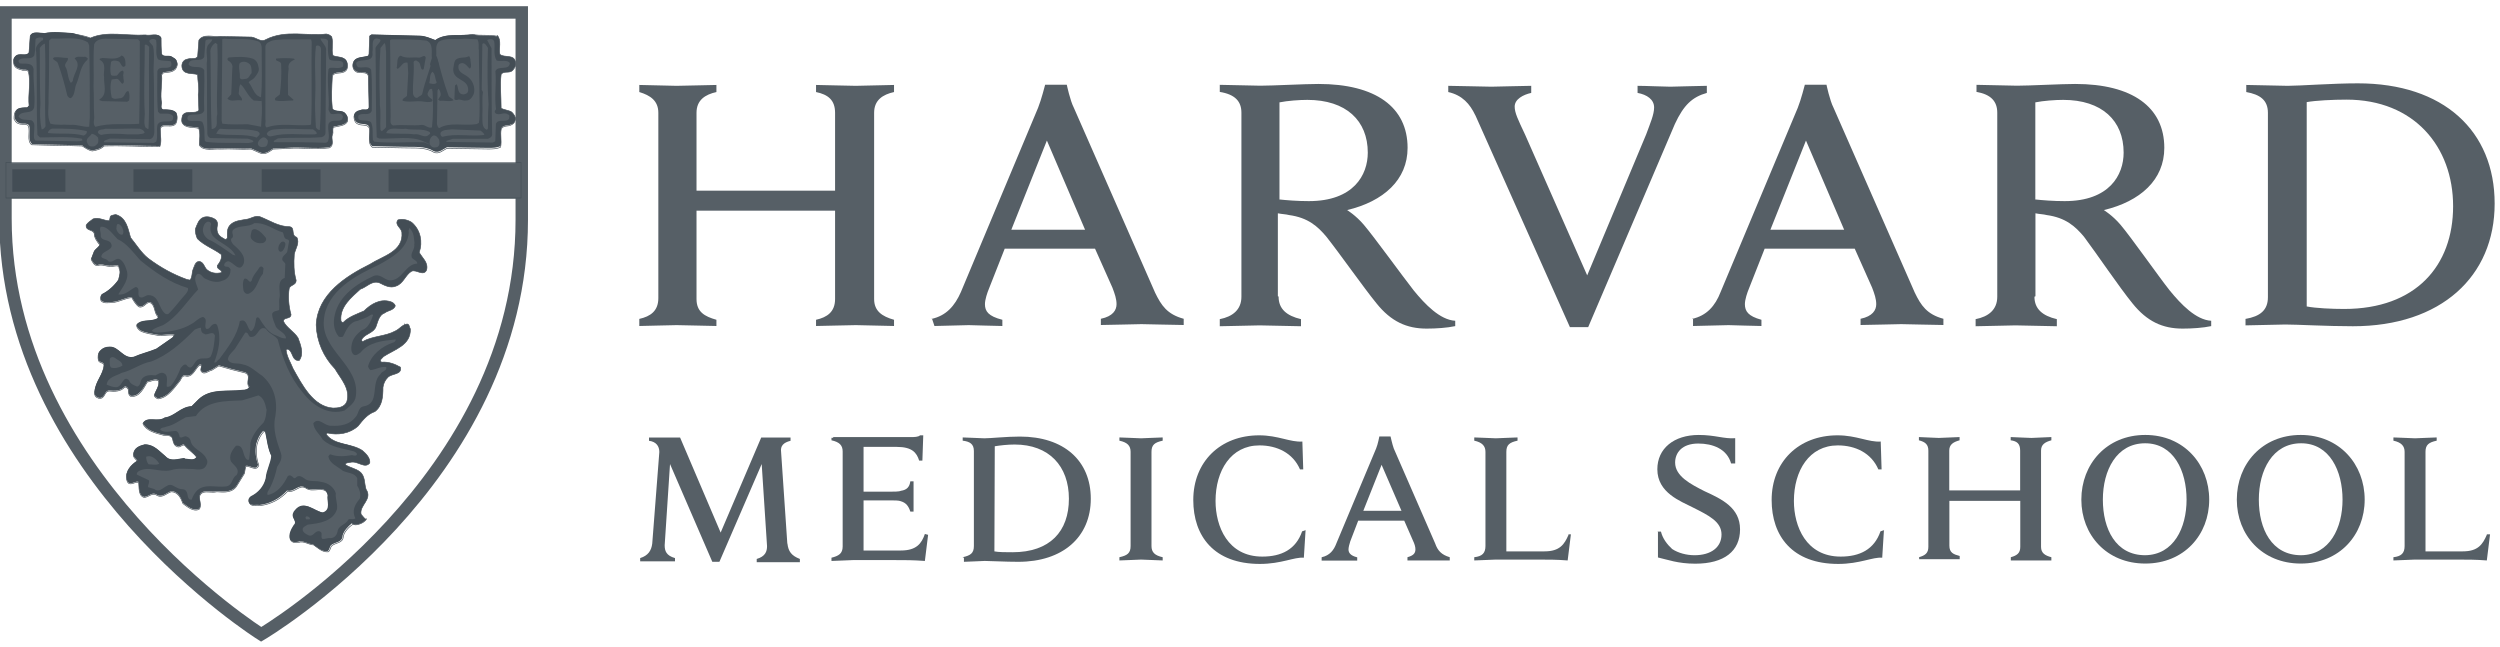 <?xml version="1.0" encoding="UTF-8"?>
<svg id="Layer_1" data-name="Layer 1" xmlns="http://www.w3.org/2000/svg" viewBox="0 0 201 52">
  <defs>
    <style>
      .cls-1 {
        stroke: #434d55;
        stroke-width: .05px;
      }

      .cls-1, .cls-2 {
        fill: none;
      }

      .cls-2 {
        stroke: #565f66;
      }

      .cls-3 {
        fill: #565f66;
      }

      .cls-3, .cls-4 {
        stroke-width: 0px;
      }

      .cls-4 {
        fill: #434d55;
      }
    </style>
  </defs>
  <path class="cls-3" d="M118.61,9.26c-.43-.9-1.03-1.6-2.17-1.86v-.5c.7,0,2.93.07,3.47.07.5,0,2.5-.07,3.2-.07v.57c-.64.14-1.33.5-1.33,1.1,0,.5.26,1.03.83,2.24l5,11.33,4.74-11.33c.33-.9.64-1.6.64-2.17,0-.64-.57-1.03-1.33-1.17v-.57c.64,0,2.17.07,2.64.07.43,0,2.24-.07,2.93-.07v.57c-1.17.33-1.86.97-2.57,2.5l-6.97,16.33h-1.47l-7.6-17.03h-.01Z"/>
  <path class="cls-3" d="M51.4,25.64c.9-.2,1.53-.64,1.53-1.67v-14.9c0-.97-.64-1.4-1.53-1.67v-.57c.5,0,2.5.07,3,.07.57,0,2.7-.07,3.2-.07v.57c-.9.2-1.6.64-1.6,1.67v6.26h11.14v-6.26c0-1.03-.57-1.47-1.53-1.67v-.57c.5,0,2.57.07,3.2.07.5,0,2.57-.07,3.07-.07v.57c-.9.2-1.6.64-1.6,1.67v14.97c0,.97.64,1.4,1.6,1.67v.5c-.5,0-2.57-.07-3.07-.07-.57,0-2.7.07-3.2.07v-.5c.9-.2,1.53-.64,1.53-1.67v-7.1h-11.14v7.1c0,1.03.64,1.4,1.6,1.67v.5c-.5,0-2.64-.07-3.2-.07-.5,0-2.57.07-3,.07v-.57ZM74.9,25.64c1.17-.26,1.86-1.03,2.36-2.17l6.2-14.8c.26-.64.57-1.86.57-1.86h1.74s.26,1.26.57,1.86l6.53,14.86c.5,1.03.97,1.74,2.3,2.1v.5c-.7,0-2.93-.07-3.4-.07s-2.57.07-3.26.07v-.5c.97-.2,1.26-.7,1.26-1.17,0-.43-.14-.83-.33-1.33l-1.4-3.14h-7.26l-1.26,3.2c-.14.33-.33.9-.33,1.26,0,.57.26.97,1.4,1.26v.5c-.64,0-2.3-.07-2.7-.07l-2.76.07-.2-.6h-.02ZM87.24,18.47l-3.07-7.17-2.86,7.17s5.93,0,5.93,0ZM74.9,25.64c1.17-.26,1.86-1.03,2.36-2.17l6.2-14.8c.26-.64.57-1.86.57-1.86h1.74s.26,1.26.57,1.86l6.53,14.86c.5,1.03.97,1.74,2.3,2.1v.5c-.7,0-2.93-.07-3.4-.07s-2.57.07-3.26.07v-.5c.97-.2,1.26-.7,1.26-1.17,0-.43-.14-.83-.33-1.33l-1.4-3.14h-7.26l-1.26,3.2c-.14.33-.33.9-.33,1.26,0,.57.26.97,1.4,1.26v.5c-.64,0-2.3-.07-2.7-.07l-2.76.07-.2-.6h-.02ZM87.24,18.47l-3.07-7.17-2.86,7.17s5.93,0,5.93,0ZM136.04,25.64c1.17-.26,1.86-1.03,2.3-2.17l6.2-14.8c.26-.64.57-1.86.57-1.86h1.74s.26,1.26.57,1.86l6.53,14.86c.5,1.03.97,1.74,2.3,2.1v.5c-.7,0-2.93-.07-3.4-.07s-2.57.07-3.26.07v-.5c.97-.2,1.26-.7,1.26-1.17,0-.43-.14-.83-.33-1.33l-1.4-3.14h-7.24l-1.26,3.2c-.14.33-.33.9-.33,1.26,0,.57.26.97,1.33,1.26v.5c-.64,0-2.3-.07-2.64-.07l-2.86.07v-.6h-.08ZM148.27,18.47l-3.07-7.17-2.86,7.17h5.93ZM180.54,25.64c1.17-.2,1.8-.7,1.8-1.74v-14.83c0-1.03-.64-1.47-1.74-1.67v-.57c.64,0,2.76.07,3.33.07.97,0,3.6-.2,5.64-.2,6.9,0,11,3.83,11,9.67s-4.3,9.86-11.4,9.86c-2.03,0-4.53-.14-5.43-.14-.57,0-2.57.07-3.2.07v-.53h.01ZM185.47,24.64c.7.14,2.03.2,3,.2,5.76,0,8.76-3.47,8.76-8.26s-3.14-8.57-8.57-8.57c-1.1,0-2.5.07-3.2.2v16.43h.01Z"/>
  <path class="cls-3" d="M102.8,23.86c0,.97.64,1.53,1.8,1.8v.57c-.64,0-2.7-.07-3.33-.07-.5,0-2.57.07-3.2.07v-.57c1.03-.2,1.74-.76,1.74-1.8v-14.8c0-.9-.5-1.47-1.74-1.67v-.57c.64,0,2.64.07,3.26.07.97,0,3.6-.14,4.67-.14,4.6,0,7.17,1.86,7.17,5.14,0,2.57-1.93,4.3-4.86,5,0,0,.7.43,1.33,1.17.83.97,3.14,4.17,4.03,5.3.9,1.1,2.1,2.36,3.33,2.43v.43c-.64.14-1.53.2-2.3.2-1.6,0-2.86-.57-4.03-2.03-1.03-1.26-2.93-3.97-4.03-5.36-.7-.83-1.47-1.53-3-1.74-.26-.07-.57-.07-.9-.14v6.67l.07.03ZM102.8,16.03c.64.07,1.53.14,2.43.14,3.6,0,4.74-2.1,4.74-3.9,0-2.57-1.74-4.24-4.86-4.24-.64,0-1.6.07-2.24.2v7.8h-.07Z"/>
  <path class="cls-3" d="M163.57,23.86c0,.97.64,1.53,1.8,1.8v.57c-.64,0-2.7-.07-3.33-.07-.5,0-2.57.07-3.2.07v-.57c1.03-.2,1.74-.76,1.74-1.8v-14.8c0-.9-.5-1.47-1.67-1.67v-.57c.64,0,2.64.07,3.26.07.97,0,3.6-.14,4.67-.14,4.6,0,7.17,1.86,7.17,5.14,0,2.57-1.93,4.3-4.86,5,0,0,.7.43,1.33,1.17.83.97,3.07,4.17,3.97,5.3.9,1.1,2.1,2.36,3.33,2.43v.43c-.64.14-1.53.2-2.3.2-1.6,0-2.86-.57-4.03-2.03-1.03-1.26-2.86-3.97-3.9-5.36-.7-.83-1.47-1.53-3-1.74-.26-.07-.57-.07-.9-.14v6.67l-.07.03ZM163.57,16.03c.64.07,1.53.14,2.43.14,3.6,0,4.74-2.1,4.74-3.9,0-2.57-1.74-4.24-4.86-4.24-.64,0-1.6.07-2.24.2v7.8h-.07Z"/>
  <path class="cls-3" d="M133.28,42.74h.26c.14.57.5,1.03.9,1.4.5.33,1.17.5,1.8.5,1.33,0,2.17-.64,2.17-1.67s-1.03-1.53-2.3-2.17c-.97-.5-2.86-1.17-2.86-3.07,0-1.67,1.33-2.76,3.33-2.76,1.33,0,2.03.33,2.93.26v2.03h-.33c-.33-1.17-1.47-1.6-2.64-1.6-1.33,0-1.86.76-1.86,1.53,0,1.1,1.26,1.74,2.36,2.3,1.4.64,2.86,1.33,2.86,3.07s-1.26,2.76-3.6,2.76c-1.4,0-2.24-.33-3-.5v-2.1h-.03v.02Z"/>
  <path class="cls-3" d="M154.28,44.8c.5-.14.76-.33.76-.83v-7.74c0-.5-.26-.7-.76-.83v-.26c.2,0,1.33.07,1.6.07s1.4-.07,1.67-.07v.26c-.5.14-.83.33-.83.83v3.2h5.7v-3.2c0-.57-.26-.76-.76-.83v-.26c.26,0,1.33.07,1.67.07.26,0,1.33-.07,1.6-.07v.26c-.5.14-.83.33-.83.83v7.74c0,.5.33.7.83.83v.26h-3.26v-.26c.5-.14.76-.33.76-.83v-3.7h-5.7v3.6c0,.57.33.7.83.83v.26h-3.26v-.17h-.02Z"/>
  <path class="cls-3" d="M151.47,42.6l-.14,2.24c-.76-.07-1.8.5-3.53.5-3.7,0-5.36-2.24-5.36-5.14,0-3.07,2.17-5.2,5.3-5.2,1.53,0,2.5.57,3.47.5l.07,2.24h-.26c-.57-1.33-1.86-1.93-3.26-1.93-2.3,0-3.53,2.03-3.53,4.47,0,2.03.97,4.47,3.76,4.47,1.53,0,2.7-.57,3.2-2.03l.3-.1h0Z"/>
  <path class="cls-3" d="M167.34,40.17c0-2.86,2.03-5.2,5.14-5.2s5.14,2.36,5.14,5.2-2.03,5.14-5.14,5.14-5.14-2.3-5.14-5.14ZM175.8,40.17c0-2.3-1.03-4.53-3.33-4.53s-3.4,2.17-3.4,4.53,1.03,4.47,3.4,4.47c2.3-.03,3.33-2.2,3.33-4.47Z"/>
  <path class="cls-3" d="M179.84,40.17c0-2.86,2.03-5.2,5.14-5.2s5.14,2.36,5.14,5.2-2.03,5.14-5.14,5.14-5.14-2.3-5.14-5.14ZM188.34,40.17c0-2.3-1.03-4.53-3.33-4.53s-3.4,2.17-3.4,4.53,1.03,4.47,3.4,4.47c2.3-.03,3.33-2.2,3.33-4.47Z"/>
  <path class="cls-3" d="M67.01,35.14h6.26c.2,0,.57,0,.7-.14h.26l-.07,2.03h-.26c-.2-.64-.57-1.1-1.8-1.1h-2.67v3.6h2.17c.26,0,.7,0,.83-.07.5-.07.7-.33.76-.76h.26v2.43h-.26c-.14-.43-.33-.7-.76-.83-.14-.07-.57-.07-.83-.07h-2.17v4.03h3c1.26,0,1.67-.57,1.93-1.33l.26.07-.26,2.1c-.97-.07-1.53-.07-2.57-.07h-3.2c-.26,0-1.4.07-1.74.07v-.26c.57-.14.9-.33.9-.9v-7.64c0-.5-.26-.76-.9-.9v-.2h.14v-.07h.01Z"/>
  <path class="cls-3" d="M90.9,36.33c0-.5-.26-.76-.9-.9v-.26c.33,0,1.47.07,1.74.07s1.4-.07,1.74-.07v.26c-.64.14-.9.33-.9.9v7.57c0,.5.26.76.9.9v.26c-.33,0-1.4-.07-1.74-.07-.26,0-1.4.07-1.74.07v-.26c.64-.14.9-.33.9-.9v-7.57Z"/>
  <path class="cls-3" d="M106.27,44.8c.64-.14.97-.57,1.17-1.1l3.2-7.64c.14-.33.26-.97.26-.97h.9s.14.64.26.97l3.33,7.64c.2.57.5.9,1.17,1.1v.26h-3.4v-.26c.5-.14.64-.33.64-.64,0-.2-.07-.43-.2-.7l-.7-1.6h-3.7l-.64,1.67c-.07.2-.14.5-.14.64,0,.26.14.5.7.64v.26h-2.86v-.26h.01ZM112.68,41.07l-1.6-3.7-1.47,3.7h3.07Z"/>
  <path class="cls-3" d="M104.97,42.6l-.14,2.24c-.76-.07-1.8.5-3.53.5-3.7,0-5.36-2.24-5.36-5.14,0-3.07,2.17-5.2,5.3-5.2,1.53,0,2.5.57,3.47.5l.07,2.24h-.26c-.57-1.33-1.86-1.93-3.26-1.93-2.3,0-3.53,2.03-3.53,4.47,0,2.03.97,4.47,3.76,4.47,1.53,0,2.7-.57,3.2-2.03,0,0,.3-.1.3-.1Z"/>
  <path class="cls-3" d="M126.11,43c-.33.76-.7,1.33-1.93,1.33h-3.07v-8c0-.57.26-.76.9-.9v-.26c-.33,0-1.47.07-1.74.07s-1.4-.07-1.74-.07v.26c.64.14.9.43.9.9v7.57c0,.57-.26.83-.9.9v.26c.33,0,1.47-.07,1.74-.07h3.2c1.03,0,1.67,0,2.57.07l.26-2.1h-.2v.03h.01Z"/>
  <path class="cls-3" d="M199.94,43c-.33.76-.7,1.33-1.93,1.33h-3v-8c0-.57.26-.76.9-.9v-.26c-.33,0-1.47.07-1.74.07s-1.4-.07-1.74-.07v.26c.64.14.9.43.9.9v7.57c0,.57-.26.83-.9.9v.26c.33,0,1.47-.07,1.74-.07h3.2c1.03,0,1.67,0,2.57.07l.26-2.1h-.26v.03h0Z"/>
  <path class="cls-3" d="M77.4,44.8c.64-.14.9-.33.9-.9v-7.64c0-.57-.33-.76-.9-.83v-.26c.33,0,1.47.07,1.74.07.5,0,1.8-.14,2.86-.14,3.53,0,5.7,1.93,5.7,5s-2.24,5.07-5.83,5.07c-1.03,0-2.24-.07-2.7-.07-.26,0-1.33.07-1.67.07v-.33l-.1-.03h0ZM79.94,44.33c.33.07.97.07,1.47.07,3,0,4.53-1.67,4.53-4.3s-1.6-4.36-4.36-4.36c-.57,0-1.17.07-1.6.14l-.03,8.47h0Z"/>
  <path class="cls-3" d="M63.3,43.7l-.5-7.36c-.07-.5.2-.76.76-.9v-.26h-2.36l-3.26,7.64-3.26-7.64h-2.5v.26c.57.07.83.43.83.9l-.57,7.36c-.07.57-.33.97-.97,1.17v.26h2.8v-.26c-.7-.2-.83-.57-.83-1.03l.43-6.53,3.4,7.86h.57l3.4-7.86.43,6.6c0,.43-.14.83-.83,1.03v.26h3.47v-.26c-.67-.26-.93-.6-1-1.24Z"/>
  <path class="cls-3" d="M20.49,37.58v.1-.1ZM16.47,29.94v-.05.05ZM23.1,25.27l.05.05s-.05-.05-.05-.05ZM17.68,21.56s.1-.05.1-.1c-.05.05-.05.1-.1.1ZM7.68,21.2h.1-.1ZM9.13,17.64l-.05.25c-.05.15-.15.25-.31.25l-.6-.1c-.25-.05-.45-.1-.65-.05-.1.05-.2.15-.35.31.05,0,.1.05.1.05.15.05.45.15.5.5,0,.25.15.45.31.65l.1.15s.05.1.05.2c0,.05,0,.1-.05.15l-.25.31-.15.15s-.15.31-.2.5c.05.1.15.2.2.25.25-.05.45-.05.65,0l.4.05s.1,0,.05,0h.15c.15-.05.4-.05.6.1,0,0,.15.35.2.4.05.1.05.25.05.35,0,.15-.05.31-.05.4l-.05.2s-.05.1-.05.15c-.35.56-.85.95-1.45,1.26.05,0,.05-.05.05-.05v.1c.1.05.31.05.45,0h.15c.25,0,.5-.1.75-.2l.81-.2c.15-.05.25.05.31.15.15.31.35.5.5.6l.15-.15c.15-.15.4-.35.81-.2.27.1.31.11.1.05.25.2.35.5.4.7.05.15.1.31.2.4.05.05.05.1.1.15v.1c0,.31-.25.4-.35.45h-.05s-.05.05-.1.05l-.65.1c-.25,0-.4.05-.56.1-.11.04-.07.07.1.1.31.15.7.2,1.1.31l.2.05h1.31c.1,0,.15.05.2.15.05.1,0,.2-.05.31l-.15.2s-.05.05-.1.1l-1.31.91-.81.31-1,.4s-.05,0-.05.05c-.6.15-1-.15-1.35-.45-.25-.2-.45-.35-.65-.35-.25,0-.4.05-.6.25-.05.05-.1.15-.1.25v.1l.05.05c.1.05.4.15.4.5,0,.45-.2.81-.4,1.2-.15.31-.31.6-.35.91v.05s0,.15.05.15h.05s.1,0,.1-.05l.1-.1c.05-.15.2-.35.5-.4h.1c.56.05.81,0,1-.2.05-.05.1-.1.15-.1.15-.05.35,0,.45.15.15.1.2.25.2.45v.15c.31-.05.56-.35.81-.81l.1-.2s.15-.1.2-.15l.2-.05c.25-.1.6-.2.91,0,.05.05.1.1.15.2,0,.1.05.15.05.25,0,.31-.1.5-.2.7,0,0-.05.15-.1.25.5-.1.85-.56,1.26-1.06l.2-.31c.05-.15.25-.5.65-.5h.1c.15.05.25,0,.5-.35l.4-.45s.1-.05.15-.05h.15c.1,0,.15,0,.2.05.05.05.1.1.1.15v.4s.31-.1.4-.15l.56-.35s.15-.05.25-.05l2.06.56c.4.15.5.45.5.7v.45s0,.1.05.1c.05.05.1.15.1.2s0,.1-.05.1c-.1.2-.31.45-.85.45l-1.06.05c-.85,0-1.66.05-2.26.6l-.56.56s-.15.1-.2.1c-.4,0-.7.2-1.06.45-.31.2-.65.4-1.06.5-.31.15-.65.15-.91.15s-.4,0-.5.05c.25.31.75.45,1.2.6.05,0,.25.05.25.05.2,0,.56.05.7.35,0,.05.05.05.05.1.05.31.1.4.2.45l.05-.05c.1-.05.4-.25.65,0,.05.05.5.5.5.5l.56.56c.1.1.05.2,0,.31-.25.45-.7.35-1,.31l-.25-.05h-.31c-.45.1-1.06.2-1.45-.31l.05.05-.4-.35c-.35-.31-.6-.56-1.06-.56-.4.1-.6.25-.65.45l.1.1.2.2s.05.1.05.15v.05c0,.1-.05.15-.15.2-.35.25-.75.6-.75,1v.15s0,.05.05.05.15-.05.15-.05c.15-.05.4-.15.65,0,.1.05.15.1.15.2l.05.31c0,.35.05.5.15.6.1-.05.15-.05.15-.05.25-.1.6-.31,1,0,.05.05.2,0,.4-.15l.4-.2h.1c.75,0,1,.65,1.2,1.06h.05c.31.25.6.45.81.35,0-.05.05-.05.05-.1s0-.15-.05-.25c0-.1-.05-.2-.05-.31,0-.25.1-.56.45-.7.05,0,.7-.05.7-.05h.56c.65.05,1.16.05,1.35-.35,0,0,.45-.75.5-.91,0-.1.1-.5.1-.5,0-.1.1-.2.2-.25.25-.05.45,0,.65.1,0,0,.1.05.15.05-.1-.35-.2-.7-.2-1.06,0-.2,0-.35.05-.56.15-.5.35-.95.65-1.2.1-.1.2-.1.35-.05l.15.05c.1.05.15.1.2.2l.15.65c.1.45.15.85.35,1.26.05.05.05.1.05.15l-.25,1-.2.81c-.2.75-.7,1.35-1.41,1.7,0,0-.05.05,0,.1h.56c.75-.1,1.51-.45,2.01-1.06.1-.1.2-.1.31-.1.15.05.25,0,.45-.15.25-.15.6-.35,1.06-.1.15.15.4.1.7.1.4-.05,1.1-.1,1.26.7v.5c.05.4.15,1.06-.6,1.26-.05,0-.05.05-.15,0l-.75-.31c-.6-.31-.85-.4-1.16-.05-.05.1-.15.2-.1.25.1.2.35.65,0,.95,0,0,.05-.05.05-.1l-.05.05c-.2.35-.31.6-.25.81,0,0,.05.05.31,0,.31-.15.65,0,.91.1l.4.1.15.05.1.1c.25.2.5.35.75.4,0-.05.05-.05.05-.05l.15-.35.5-.25c.31-.1.35-.15.35-.25.1-.5.45-.95.91-1.26.05-.05.15-.05.2-.05.1,0,.45-.1.65-.25l-.05-.05-.1-.15s-.1-.1-.1-.15v-.2c0-.35.2-.65.35-.85.15-.25.25-.4.25-.56,0-.1-.05-.15-.1-.25-.04-.07-.05-.1-.05-.1l-.1-.5c-.05-.31-.05-.6-.31-.75l-.56-.25-.6-.31c-.1-.05-.15-.15-.15-.25,0-.25.15-.4.5-.45h.1c.4-.1.7,0,.95.1s.35.1.4.05c-.05-.2-.25-.45-.45-.65-.35-.25-.75-.35-1.2-.45-.65-.15-1.35-.31-1.81-.95-.05-.05-.05-.1-.05-.15,0-.1.05-.15.1-.2l.1-.1s.15-.1.31-.1c.85.2,1.66,0,2.22-.45.35-.45.75-.95,1.35-1.16.45-.35.56-.95.56-1.7.05-.4.2-.7.45-1l.6-.31c.2-.05.25-.1.31-.1-.35-.15-.75-.35-1.16-.31-.05,0-.1,0-.2-.05-.2-.1-.25-.25-.25-.35v-.05c0-.2.15-.35.25-.45l.05-.05s.05-.05.1-.05l.65-.35c.85-.45,1.35-.81,1.35-1.51,0-.47-.02-.48-.05-.05-.1.05-.2.1-.31.2l-.45.31c-.4.25-.91.35-1.35.45-.45.1-.91.2-1.26.4-.05.05-.1.05-.15.05-.15,0-.31-.1-.4-.25,0-.05-.05-.1-.05-.15,0-.15.05-.31.15-.35.15-.2.35-.31.56-.45.25-.15.4-.25.45-.4l.1-.25c.1-.35.31-.81.75-1,.05-.05.4-.2.4-.2.07-.03.12-.06.15-.1.05-.06,0,0-.05-.05-.7-.2-1.41.35-1.76.7-.23.23-.27.25-.1.05l-.25.1c-.45.2-.95.4-1.31.75-.05.05-.1.05-.1.1-.15.05-.31,0-.4-.05-.1-.1-.2-.25-.2-.4-.1-1.1.75-1.91,1.51-2.57l.15-.15s.1-.05.15-.05l.45-.25c.35-.2.75-.5,1.31-.25.4.2.75.4,1.1.25.25-.1.4-.31.56-.5.15-.25.35-.5.65-.65.31-.1.56-.05.75.05.1.05.25.1.31.05l.05-.05v-.1c0-.2-.15-.4-.35-.65l-.25-.35s-.05-.1-.05-.15v-.1c.1-.2.1-.45.1-.65,0-.5-.2-1.06-.65-1.41-.1-.05-.4-.2-.65-.15.05.05.1.15.1.15l.25.56v.2c0,1.26-1.06,1.76-1.95,2.22l-.75.4c-1.76.85-4.07,2.31-4.22,4.62.05,1.2.5,2.31,1.45,3.26l.05.05.31.5c.35.56.75,1.16.75,1.86,0,.15,0,.35-.1.56-.31.7-1.1.7-1.41.7-1.7-.1-2.66-1.86-3.36-3.11l-.1-.2-.15-.31c-.2-.4-.4-.81-.45-1.31,0-.1.05-.2.1-.25.1-.1.31-.25.6-.05.05.05.35.5.35.5.05.1.05.15.1.15.05-.1.1-.15.1-.25,0-.31-.15-.65-.25-.95l-.05-.1c-.1-.15-.31-.31-.45-.5-.25-.25-.5-.45-.7-.81-.14-.23-.15-.27-.05-.1v-.05c0-.4.35-.5.5-.56,0,0,.05,0,.1-.05-.1-.45-.2-.91-.2-1.35,0-.25,0-.45.05-.7v-.1l.4-.4c.1-.1.15-.1.15-.1-.15-.5-.15-1-.15-1.51v-.6l.15-.5c.05-.2.15-.35.15-.5,0-.05,0-.1-.05-.15-.25-.15-.31-.45-.35-.6,0,0,0-.15-.05-.15h.1c-.7,0-1.31-.25-1.86-.5l-.65-.31c-.15-.05-.31,0-.5.1l-.35.1-.35.05c-.35.05-.7.1-.91.35-.1.15-.1.31-.1.65v.31c-.05.2-.15.25-.25.31-.2.1-.4,0-.5-.1h-.05c-.56-.31-.75-.85-.6-1.41.05-.1-.05-.15-.1-.2-.15-.1-.4-.15-.6-.1-.15.05-.25.25-.4.5,0,0-.05.1-.05.15v.05c0,.2.05.4.1.5.25.25.6.45.95.65l.91.56s.05.05.1.15c.05.1.05.2.05.25,0,.31-.15.6-.31.75.1.05.31.2.31.45v.1c0,.1-.1.2-.2.25-.56.15-1.06,0-1.45-.31l-.25-.35c-.1-.15-.15-.2-.2-.2-.05.05-.1.15-.1.25l-.1.25-.05.2c-.05.2-.05.5-.25.7-.05.05-.15.1-.25.05l-.25-.05c-1.1-.35-2.11-.95-3.22-1.76-.5-.35-.85-.85-1.2-1.35l-.25-.35s-.05-.05-.05-.1l-.1-.35c-.2-.65-.35-1.1-.85-1.26.15.15.05.15.05.15h-.01Z"/>
  <path class="cls-2" d="M.44,17.58V1h41.51v16.68c0,21-20.95,33.32-20.95,33.32,0,0-20.56-12.91-20.56-33.42Z"/>
  <path class="cls-4" d="M29.38,41.75c-.1-.1-.31-.35-.35-.4-.15-.75.95-1.2.4-2.01-.15-.45-.05-1.06-.5-1.41-.31-.25-.75-.31-1.16-.56,0-.2.25-.15.4-.2.6-.15,1.16.56,1.56.05.05-.4-.31-.75-.6-1-.91-.6-2.26-.4-2.91-1.31l.1-.1c.85.2,1.81.05,2.47-.56.4-.5.75-.95,1.35-1.16.6-.45.65-1.2.65-1.95.05-.31.15-.56.4-.81.31-.31,1.16-.2,1-.81-.45-.25-.95-.45-1.51-.4-.25-.15.05-.31.15-.45.85-.56,2.22-.91,2.16-2.22-.1-.15-.05-.35-.25-.4-.4.05-.6.4-.95.56-.81.45-1.86.4-2.61.85-.15,0-.1-.2-.05-.25.31-.4.91-.45,1.1-.95.15-.4.25-.95.7-1.1.25-.2.7-.2.85-.56-.05-.2-.25-.31-.4-.35-.81-.25-1.56.2-2.11.75-.56.25-1.2.45-1.66.91-.1.05-.2-.05-.2-.15-.1-1.1.85-1.86,1.56-2.51.5-.15.95-.75,1.56-.5.4.2.85.45,1.31.25.6-.2.75-.91,1.26-1.2.4-.15.95.45,1.2-.1.15-.6-.35-.95-.6-1.41.31-.85.1-1.81-.6-2.41-.31-.2-.75-.31-1.1-.2-.31.4.25.6.31,1,.15,1.56-1.56,1.91-2.57,2.57-1.91.95-4.22,2.41-4.32,4.88.05,1.35.6,2.57,1.51,3.52.5.85,1.26,1.61.95,2.66-.2.45-.7.5-1.1.5-1.61-.1-2.51-1.91-3.22-3.17-.2-.5-.5-.95-.56-1.51.1-.1.15-.05.25,0,.31.25.25.91.81.85.4-.56.1-1.26-.1-1.81-.31-.5-.91-.81-1.16-1.31-.05-.4.56-.15.6-.56-.2-.7-.25-1.45-.15-2.11.1-.31.56-.25.56-.65-.2-.7-.2-1.35-.15-2.11.1-.45.45-.91.2-1.35-.5-.15-.1-.75-.56-.85-.91,0-1.61-.5-2.41-.81-.4-.1-.7.15-1,.2-.5.1-1.06.1-1.41.5-.25.31-.2.6-.2,1-.1.25-.31.05-.4,0-.4-.2-.5-.6-.4-1,.05-.2-.05-.4-.2-.5-.25-.15-.6-.25-.91-.15-.4.15-.5.56-.65.91-.05.25.05.6.15.81.56.56,1.31.81,1.91,1.26.1.31-.1.65-.31.91-.05.31.4.31.35.56-.45.1-.85.05-1.2-.25-.2-.2-.25-.6-.6-.65-.31,0-.4.45-.5.65-.1.25-.05.65-.25.85l-.25-.05c-1.1-.4-2.11-.95-3.11-1.7-.56-.45-.95-1.1-1.41-1.66-.2-.65-.31-1.61-1.2-1.86-.2.05-.45.05-.45.25l-.05.25c-.45,0-.85-.31-1.31-.15-.2.15-.45.31-.56.5-.05.5.56.31.65.65,0,.35.25.65.45.91-.1.2-.31.31-.45.5l-.25.65c.1.2.25.5.5.5.4-.15.7.1,1.1.05.25.05.65-.2.65.2.15.31,0,.6-.05.91-.35.5-.81.91-1.31,1.16-.15.1-.15.35-.1.5.2.25.6.15.91.15.56-.05,1-.35,1.56-.4.15.25.35.6.6.75.45.1.56-.5.95-.31.35.25.25.81.56,1.1.05.2-.15.2-.25.25-.45.15-1.1,0-1.45.4-.05.2.15.4.31.5.4.2.91.25,1.41.35.45.05.91-.1,1.31,0l-.15.2-1.31.91c-.6.25-1.26.4-1.81.65-.85.2-1.2-.85-1.95-.81-.31,0-.56.1-.75.31-.2.2-.2.5-.15.75.1.25.45.15.45.4-.05.75-.7,1.31-.75,2.11-.05.2.05.45.25.5.15.1.35.05.45-.1.15-.15.15-.4.45-.45.45.05.95.05,1.26-.31.15-.05.31.15.31.25,0,.2,0,.4.2.5.65.05,1-.65,1.31-1.16.31-.05.6-.25.91-.1.1.45-.25.81-.35,1.2.05.1.15.2.31.25.81-.1,1.26-.85,1.76-1.45.1-.15.15-.4.4-.4.6.2.81-.56,1.16-.85h.15c.05.2-.1.31,0,.5.25.31.56-.05.85-.1l.56-.35c.65.2,1.41.4,2.11.56.56.2,0,.81.35,1.16-.1.2-.31.25-.56.25-1.2.15-2.57-.15-3.52.75l-.56.56c-.91.05-1.35.81-2.16.91-.56.4-1.41-.15-1.76.45.25.56.95.75,1.56.91.25.1.65-.05.81.25.05.25.1.6.4.7.25.1.4-.25.6-.1.31.4.75.6.95.95-.2.35-.65.15-.95.15l-.05-.05c-.5.05-1.1.31-1.51-.15-.5-.4-.91-.95-1.66-.95-.4.1-.85.25-.91.75-.05.25.2.4.31.56-.5.31-1,.85-.85,1.51.05.15.1.31.31.31.25,0,.45-.2.65-.1.05.4-.05,1.06.45,1.2.4-.05.65-.45,1.06-.15.4.2.75-.2,1.1-.31.56,0,.81.56.95.95.35.25.85.7,1.31.45.31-.45-.31-1.06.31-1.35.4-.1.7.05,1.1-.05.6.05,1.31.1,1.66-.56l.56-.91.1-.56c.35-.1.85.45,1-.1-.2-.56-.25-1.1-.15-1.66.1-.4.31-.81.56-1.06l.15.05c.15.65.2,1.35.5,1.95-.05.6-.4,1.16-.45,1.81-.15.65-.6,1.16-1.2,1.45-.15.1-.25.31-.15.5.15.31.56.15.85.2.85-.1,1.61-.5,2.22-1.16.6.15.91-.56,1.45-.25.56.45,1.61-.31,1.81.6-.1.45.31,1.2-.4,1.41-.7-.1-1.51-1.06-2.22-.2-.15.15-.25.4-.15.6s.25.45.05.6c-.2.31-.45.75-.31,1.16.15.25.4.25.65.2.4-.15.81.2,1.2.2.35.25.7.6,1.16.56.2-.1.15-.35.31-.5.31-.25.91-.2.91-.75.1-.4.45-.75.75-1,.15.25.95.05,1.16-.35h-.05Z"/>
  <path class="cls-1" d="M29.38,41.75c-.1-.1-.31-.35-.35-.4-.15-.75.95-1.2.4-2.01-.15-.45-.05-1.06-.5-1.41-.31-.25-.75-.31-1.16-.56,0-.2.25-.15.4-.2.6-.15,1.16.56,1.56.05.05-.4-.31-.75-.6-1-.91-.6-2.26-.4-2.91-1.31l.1-.1c.85.2,1.81.05,2.47-.56.4-.5.75-.95,1.35-1.16.6-.45.65-1.2.65-1.95.05-.31.15-.56.4-.81.31-.31,1.16-.2,1-.81-.45-.25-.95-.45-1.51-.4-.25-.15.05-.31.15-.45.85-.56,2.22-.91,2.16-2.22-.1-.15-.05-.35-.25-.4-.4.05-.6.4-.95.56-.81.45-1.86.4-2.61.85-.15,0-.1-.2-.05-.25.31-.4.91-.45,1.1-.95.15-.4.25-.95.7-1.1.25-.2.7-.2.85-.56-.05-.2-.25-.31-.4-.35-.81-.25-1.56.2-2.11.75-.56.25-1.2.45-1.66.91-.1.05-.2-.05-.2-.15-.1-1.1.85-1.86,1.56-2.51.5-.15.95-.75,1.56-.5.4.2.85.45,1.31.25.6-.2.75-.91,1.26-1.2.4-.15.95.45,1.2-.1.15-.6-.35-.95-.6-1.41.31-.85.1-1.81-.6-2.41-.31-.2-.75-.31-1.1-.2-.31.4.25.6.31,1,.15,1.56-1.56,1.91-2.57,2.57-1.91.95-4.22,2.41-4.32,4.88.05,1.35.6,2.57,1.51,3.52.5.85,1.26,1.61.95,2.66-.2.45-.7.5-1.1.5-1.61-.1-2.51-1.91-3.22-3.17-.2-.5-.5-.95-.56-1.51.1-.1.15-.05.25,0,.31.25.25.91.81.85.4-.56.1-1.26-.1-1.81-.31-.5-.91-.81-1.16-1.31-.05-.4.56-.15.6-.56-.2-.7-.25-1.45-.15-2.11.1-.31.56-.25.56-.65-.2-.7-.2-1.35-.15-2.11.1-.45.45-.91.2-1.35-.5-.15-.1-.75-.56-.85-.91,0-1.61-.5-2.41-.81-.4-.1-.7.15-1,.2-.5.1-1.06.1-1.41.5-.25.31-.2.6-.2,1-.1.25-.31.05-.4,0-.4-.2-.5-.6-.4-1,.05-.2-.05-.4-.2-.5-.25-.15-.6-.25-.91-.15-.4.15-.5.56-.65.91-.05.25.05.6.15.81.56.56,1.31.81,1.91,1.26.1.31-.1.65-.31.91-.05.31.4.31.35.56-.45.1-.85.05-1.2-.25-.2-.2-.25-.6-.6-.65-.35,0-.4.45-.5.65-.1.25-.05.65-.25.85l-.25-.05c-1.1-.4-2.11-.95-3.11-1.7-.56-.45-.95-1.1-1.41-1.66-.2-.65-.31-1.61-1.2-1.86-.2.05-.45.05-.45.25l-.05.25c-.45,0-.85-.31-1.31-.15-.2.15-.45.31-.56.5-.05.5.56.31.65.7,0,.35.25.65.45.91-.1.2-.31.31-.45.5l-.25.65c.1.2.25.5.5.5.4-.15.7.1,1.1.05.25.05.65-.2.65.2.15.31,0,.6-.05.91-.35.5-.81.91-1.31,1.16-.15.1-.15.35-.1.5.2.25.6.15.91.15.56-.05,1-.35,1.56-.4.15.25.35.6.6.75.45.1.56-.5.95-.31.35.25.25.81.56,1.1.05.2-.15.2-.25.25-.45.15-1.1,0-1.45.4-.05.2.15.4.31.5.4.2.91.25,1.41.35.45.05.91-.1,1.31,0l-.15.2-1.31.91c-.6.25-1.26.4-1.81.65-.85.2-1.2-.85-1.95-.81-.31,0-.56.1-.75.31-.2.2-.2.5-.15.75.1.25.45.15.45.4-.05.75-.65,1.31-.75,2.11-.05.2.05.45.25.5.15.1.35.05.45-.1.15-.15.15-.4.45-.45.45.05.95.05,1.26-.31.15-.05.31.15.31.25,0,.2,0,.4.2.5.7.05,1-.65,1.31-1.16.31-.05.6-.25.91-.1.1.45-.25.81-.35,1.2.05.1.15.2.31.25.81-.1,1.26-.85,1.76-1.45.1-.15.15-.4.4-.4.6.2.81-.56,1.16-.85h.15c.05.2-.1.31,0,.5.25.31.56-.05.85-.1l.56-.35c.65.2,1.41.4,2.11.56.56.2,0,.81.35,1.16-.1.2-.31.25-.56.25-1.2.15-2.57-.15-3.52.75l-.56.56c-.91.05-1.35.81-2.16.91-.56.4-1.41-.15-1.76.45.25.56.95.75,1.56.91.25.1.65-.05.81.25.05.25.1.6.4.7.25.1.4-.25.6-.1.31.4.75.6.95.95-.2.35-.65.15-.95.15l-.05-.05c-.5.05-1.1.31-1.51-.15-.5-.4-.91-.95-1.66-.95-.4.1-.85.25-.91.75-.05.25.2.4.31.56-.5.31-1,.85-.85,1.51.05.15.1.31.31.31.25,0,.45-.2.65-.1.05.4-.05,1.06.45,1.2.4-.05.65-.45,1.06-.15.4.2.75-.2,1.1-.31.56,0,.81.56.95.95.35.25.85.7,1.31.45.31-.45-.31-1.06.31-1.35.4-.1.7.05,1.1-.05.6.05,1.31.1,1.66-.56l.56-.91.1-.56c.35-.1.85.45,1.06-.1-.2-.56-.25-1.1-.15-1.66.1-.4.31-.81.56-1.06l.15.05c.15.65.2,1.35.5,1.95-.05.6-.4,1.16-.45,1.81-.15.65-.6,1.16-1.2,1.45-.15.1-.25.31-.15.5.15.31.56.15.85.2.85-.1,1.61-.5,2.22-1.16.6.15.91-.56,1.45-.25.56.45,1.61-.31,1.81.6-.1.45.31,1.2-.4,1.41-.7-.1-1.51-1.06-2.22-.2-.15.15-.25.4-.15.6s.25.45.05.6c-.2.31-.45.75-.31,1.16.15.25.4.25.65.2.4-.15.81.2,1.2.2.35.25.7.6,1.16.56.2-.1.15-.35.31-.5.31-.25.91-.2.91-.75.1-.4.45-.75.81-1,.05.2.85,0,1.06-.4h-.06Z"/>
  <path class="cls-3" d="M16.97,18.03c-.1.35-.05.65.15.95.56.6,1.45.81,1.81,1.56l-.2-.05c-.65-.45-1.31-.95-2.01-1.26-.25-.2-.45-.5-.4-.85.05-.25.15-.5.4-.56.1,0,.25.05.25.2h.01Z"/>
  <path class="cls-3" d="M22.74,18.69c.1.15.05.5.35.56.1,0,.15.1.15.15-.05.25-.1.56-.15.85-.1.2-.4.31-.4.6,0,.15.25.25.25.4l-.05,1.1c-.65.2-.35,1.06-.4,1.51-.1.35,0,.7-.05,1.06-.15.1-.45.05-.56.31,0,.4.2.75.31,1.06.25.35.75.45.81.91-.35.05-.65-.2-1-.31-.5-.25-.85-.81-1.16-1.31-.1-.1-.2-.1-.25.05-.05.31-.1.81-.4,1-.35-.2-.31-1.1-.91-.81-.2,1.16-.95,2.11-1.66,3.07-.15.05-.2.31-.4.25.35-.91.6-1.95.25-2.97-.1-.2-.25-.15-.4-.05-.15.1-.25.4-.5.31-.2-.31.2-.75-.25-.95-.4.1-.6.4-.91.56-.81.5-1.81.65-2.76.7-.2,0-.35-.05-.45-.15.25-.25.6-.31.91-.45,1.16-.65,1.91-1.91,2.82-2.86-.1-.4-.45-.91-.05-1.26.31-.05.4.31.65.4.4.2.91.35,1.35.15.4-.1.65-.45.65-.81.05-.15-.1-.25-.2-.31-.1,0-.25,0-.31-.1,0-.2.15-.31.31-.35.45.05.91,1,1.26.2.2-.65-.4-1.16-.85-1.56-.1-.15-.2-.25-.15-.45.35-.2-.1-.5.2-.75.45-.35,1.16-.15,1.66-.5.95-.05,1.56.56,2.31.75h-.03Z"/>
  <path class="cls-3" d="M9.88,18.43c.05.15.05.25,0,.4-.1.1-.25,0-.31-.05-.15-.15-.25-.35-.2-.5,0-.6.5-.05.5.15h.01Z"/>
  <path class="cls-3" d="M9.48,19.24c.75.35,1.26,1.1,1.81,1.7,1.16.95,2.41,1.81,3.82,2.22.05.2-.1.4-.25.56-.45.5-.85,1.06-1.31,1.51-.1.05-.2.05-.31-.05-.5-.45-.45-1.41-1.26-1.45-.25-.05-.5.31-.75.15-.25-.2.1-.7-.31-.81-.45.2-.85.7-1.41.6.35-.6.95-1.26.65-2.01-.1-.35-.31-.75-.6-.85-.31-.05-.5.35-.85.2-.15-.31-.75-.15-.5-.56.2-.31,1-.4.7-.91-.2-.31-.75-.15-.81-.56.05-.25-.15-.56,0-.75.56-.05.95.6,1.35,1h.02Z"/>
  <path class="cls-3" d="M33.3,19.59c.1.45-.31.7-.2,1.1.1.2.45.25.45.5-1,.05-1.2,1.41-2.26,1.35-.45-.1-.75-.56-1.26-.35-1.31.6-2.76,1.56-3.11,3.11-.15.6-.1,1.26.31,1.76.1.05.25.05.35,0,.25-.5.5-1.16,1.16-1.26.4-.15.75-.25,1.1-.5.05,0,.15-.05.15.05-.15.45-.4,1.06-.91,1.2-.4.31-.75.7-.81,1.2-.05.25-.05.56.15.75.2.15.4-.05.56-.15.7-.85,1.76-.95,2.82-1.06.05.1-.1.25-.2.25-.91.31-1.76,1-2.01,1.91.05.15.1.25.2.31.45-.05.81-.31,1.26-.25.1.31-.35.31-.45.56-.85.75,0,2.41-1.41,2.61-.4.1-.35.6-.6.85-.45.6-1.2.75-1.95.7-.56.05-1-.75-1.45-.2.05.56.5.85.75,1.31.7.65,1.61.7,2.51.95.1.05.2.1.25.2,0,.2-.25.15-.4.1-.56.1-1.16.15-1.7-.05-.1-.05-.15.1-.2.15.1.6.75.81,1.16,1.16.4.2.95.15,1.16.6v.6c.2.31.31.7.2,1.06-.4.45-.65,1-.35,1.56-.15.15-.4,0-.56.1-.2.4-.7.45-.85.85-.05.35-.2.6-.56.65-.25-.05-.45.1-.7.05-.15-.2.1-.5-.2-.6-.4-.1-.5.5-.91.31-.2-.1-.4-.2-.45-.4-.05-.25.2-.31.4-.45.91-.1,2.06-.25,2.36-1.26.05-.45-.15-.85-.1-1.26-.15-.5-.65-.85-1.16-.91-.5-.15-1,.05-1.41-.31-.15-.1-.31-.2-.45-.15-.15,0-.2.2-.35.15-.15-.15-.31-.31-.5-.15-.31.65-.81,1.35-1.61,1.51-.1-.2.1-.4.2-.6.25-.5.45-1.1.56-1.66.2-.31.45-.65.31-1.1-.31-.91-.7-1.91-.45-2.97.2-1.26-.1-2.41-1.06-3.26-.5-.31-.95-.81-1.56-.91-.4-.15-1,.05-1.2-.4.05-.45.5-.65.7-1.06l.7-1.1c.31-.05.2.4.5.35.56,0,.56-.95,1.16-.65.25.4.7.5.95.85.4,1.56.95,3.01,2.01,4.27.81,1.06,2.06,1.86,3.36,1.45.35-.31.85-.6.91-1.16.35-2.47-2.82-3.67-2.57-6.14.2-2.31,2.57-3.57,4.42-4.42,1-.56,2.31-1.26,2.41-2.61-.05-.15,0-.2.05-.35.4.4.35.85.4,1.2l.02.02Z"/>
  <path class="cls-3" d="M16.47,26.88c.31.05.65-.31.81.1-.05.56-.1,1.2-.35,1.7-.25.25-.65.05-.95.2-.4.1-.5,1.1-1,.45-.2-.1-.35.15-.45.25-.2.5-.45,1.06-.81,1.45-.1.05-.2.1-.31.05-.05-.35.2-.95-.31-1.1-.2-.05-.4.1-.6.2-.4-.05-.95-.05-1.16.4-.05.2-.1.45-.31.5-.25-.1-.56-.2-.65-.5-.1-.1-.25-.2-.4-.05-.2.2-.31.6-.65.6-.25,0-.5-.1-.75-.2.05-.6.75-.7,1.2-.95.85-.2,1.51-.75,2.36-.91,1.35-.5,2.47-1.51,3.52-2.57.15-.05.31-.15.5-.15,0,.15,0,.45.31.5h-.01Z"/>
  <path class="cls-3" d="M9.84,29.4c-.25.15-.6.25-.91.15-.15-.15-.1-.45-.1-.7.1-.2.31-.15.45-.05.15.15.56.25.56.6Z"/>
  <path class="cls-3" d="M21.44,32.91c-.05.4-.05.7-.25,1.06-.45.45-.91,1-1.06,1.66,0,.45-.05.91-.1,1.31-.15.1-.25-.05-.31-.15-.2-.31-.15-1.06-.75-.95-.31.35-.6.81-.4,1.26.25.35.75.6.45,1.1-.4.2-.31.85-.85.91-.81.1-1.66-.25-2.31.31-.2.2-.35.45-.45.75-.4.05-.25-.45-.45-.7-.15-.2-.4-.1-.6-.2-.31-.1-.6-.45-.95-.2-.31.15-.65.56-1,.25l-.5-.15c-.05-.15.15-.4.05-.56l-.95-.45c-.05-.1.05-.2.1-.25.81-.5,1.66.1,2.61-.1.6-.2,1.16-.1,1.81-.1.35.05.81.1,1-.2.15-.2.2-.45.05-.65-.25-.6-1.16-.75-1.26-1.45-.05-.15-.15-.25-.31-.31-.2-.1-.35.15-.56.05-.05-.2-.1-.45-.31-.5-.4,0-.91.2-1.26-.1.05-.2.31-.15.5-.25.56-.1,1.06-.5,1.56-.75l.81-.1c.81-1.26,2.41-1.2,3.72-1.26l1.31-.4c.45.2.56.75.65,1.16h.03Z"/>
  <path class="cls-3" d="M12.8,37.28c-.25.15-.56.05-.85.05-.15-.15-.2-.45-.2-.6.4-.2.85.2,1.06.56Z"/>
  <path class="cls-3" d="M24.91,41.65c.05.15-.15.1-.2.1-.1.05-.1-.05-.15-.1,0-.25.31-.1.35,0Z"/>
  <path class="cls-4" d="M21.39,19.14c.05.2-.1.35-.25.4-.31.05-.6,0-.85-.25-.25-.2-.1-.5-.05-.75.1-.15.31-.15.45-.05.25.1.5.4.7.65h-.01Z"/>
  <path class="cls-4" d="M22.95,19.59c0,.2-.1.45-.25.6-.15.1-.25.05-.31-.1-.05-.25.05-.45.2-.6.1-.1.31-.1.35.1Z"/>
  <path class="cls-4" d="M21.19,21.56l-.05.45c-.45.5-.45,1.31-1.16,1.61-.2.05-.35-.1-.4-.25-.05-.31-.1-.65.05-.95.31-.15.4.45.6.15.1-.45.45-.75.65-1.1.15-.1.25,0,.31.1h0Z"/>
  <path class="cls-3" d="M41.89,13.11H.48v2.86h41.41v-2.86Z"/>
  <path class="cls-1" d="M41.89,13.06H.48v2.86h41.41s0-2.86,0-2.86Z"/>
  <path class="cls-4" d="M35.97,13.61h-4.73v1.81h4.73v-1.81Z"/>
  <path class="cls-4" d="M25.77,13.61h-4.73v1.81h4.73v-1.81Z"/>
  <path class="cls-4" d="M15.46,13.61h-4.73v1.81h4.73v-1.81Z"/>
  <path class="cls-4" d="M5.27,13.61H.99v1.81h4.27v-1.81Z"/>
  <path class="cls-4" d="M39.99,2.86c.35.4.1,1,.2,1.51.35.31,1.16-.05,1.26.65.05.31-.1.45-.25.65-.25.25-.7,0-.91.31-.1.85,0,1.76,0,2.72.25.15.6.15.85.31.15.15.31.35.31.56-.05.25-.15.4-.4.45-.2.1-.6,0-.75.31-.1.45.05.95-.05,1.41-.31.15-.65.15-1,.15l-3.32-.05c-.31.15-.65.5-1.06.31-.7-.45-1.66-.31-2.47-.35l-2.47-.05c-.45-.4-.1-1.06-.25-1.56-.15-.31-.6-.15-.91-.31-.25-.1-.31-.4-.31-.6.05-.31.31-.4.56-.45.2-.1.56.1.65-.2,0-.85-.05-1.7-.05-2.51-.05-.5-.75-.2-1-.4-.25-.15-.31-.45-.2-.75.2-.45.81-.35,1.2-.5l.05-.15.05-1.45.15-.1,3.87.1c.45,0,.85.2,1.26.35.81-.6,2.01-.31,3.01-.45.6.15,1.31.05,1.95.15v-.03Z"/>
  <path class="cls-1" d="M39.99,2.86c.35.4.1,1,.2,1.51.35.31,1.16-.05,1.26.65.05.31-.1.5-.25.65-.25.25-.7,0-.91.31-.1.85,0,1.76,0,2.72.25.15.6.15.85.31.15.15.31.35.31.56-.05.25-.15.4-.4.5-.2.1-.6,0-.75.31-.1.45.05.95-.05,1.45-.31.15-.65.15-1,.15l-3.32-.05c-.31.15-.65.5-1.06.31-.7-.45-1.66-.31-2.47-.35l-2.47-.05c-.45-.4-.1-1.06-.25-1.56-.15-.31-.6-.15-.91-.31-.25-.1-.31-.4-.31-.6.05-.31.31-.4.56-.5.2-.1.56.1.65-.2,0-.85-.05-1.7-.05-2.51-.05-.5-.75-.2-1-.4-.25-.15-.31-.5-.2-.75.2-.45.81-.35,1.2-.5l.05-.15.05-1.45.15-.1,3.87.1c.45,0,.85.2,1.26.35.81-.6,2.01-.31,3.01-.5.6.15,1.31,0,1.95.15v-.03Z"/>
  <path class="cls-4" d="M26.22,2.76c.15-.05.35.1.45.2.15.56-.05,1,.1,1.51.35.15.91.05,1.1.45.1.2.1.56-.05.7-.31.35-.91.05-1.1.45-.05,1-.1,1.7,0,2.66.31.31.81.05,1.06.4.15.15.2.35.15.6-.2.35-.7.35-1.1.45-.15.15,0,.4-.1.6-.15.35.2.81-.25,1.06-1.16.15-2.26-.05-3.42.05l-1.1.05c-.31.2-.65.5-1.06.31l-.7-.31c-.85.05-1.61-.05-2.47,0-.56-.05-1.35.2-1.7-.31,0-.45.1-.91-.05-1.35-.4-.15-1.1.05-1.35-.45-.05-.15,0-.4.05-.56.31-.45,1-.05,1.31-.4l-.05-1.26c.1-.6-.05-1.06-.05-1.61-.4-.15-1.16.05-1.26-.6-.05-.35.15-.6.45-.65.31-.1.65.05.81-.2l.1-1.31c.35-.56,1.16-.2,1.66-.31l2.57.05c.4.05.75.45,1.16.2,1.61-.81,3.32-.25,4.88-.45l-.03.02Z"/>
  <path class="cls-1" d="M26.22,2.76c.15-.05.35.1.45.2.15.56-.05,1,.1,1.51.35.15.91.05,1.1.5.1.2.1.56-.05.7-.31.35-.91.05-1.1.45-.05,1-.1,1.7,0,2.66.31.31.81.05,1.06.4.15.15.2.35.15.6-.2.35-.7.35-1.1.45-.15.15,0,.4-.1.6-.15.35.2.81-.25,1.06-1.16.15-2.26-.05-3.42.05l-1.1.05c-.31.2-.65.5-1.06.31l-.7-.31c-.85.05-1.61-.05-2.47,0-.56-.05-1.35.2-1.7-.31,0-.45.1-.91-.05-1.35-.4-.15-1.1.05-1.35-.5-.05-.15,0-.4.05-.56.31-.45,1-.05,1.31-.4l-.05-1.26c.1-.6-.05-1.06-.05-1.61-.4-.15-1.16.05-1.26-.6-.05-.35.15-.6.45-.65.31-.1.65.05.81-.2l.1-1.31c.35-.56,1.16-.25,1.66-.31l2.57.05c.4.05.75.45,1.16.2,1.61-.81,3.32-.25,4.88-.45l-.03.02Z"/>
  <path class="cls-4" d="M7.27,3.06c1.35-.6,2.91-.15,4.42-.25.4.1,1-.2,1.26.2,0,.45,0,.85.05,1.31.15.31.6.05.85.25.15.1.31.15.35.35.1.2.05.4-.1.6-.31.31-.65.2-1,.31l-.1.15c.05.81-.15,1.56,0,2.31-.05.15-.1.4.1.5.4,0,.81,0,1.06.25.1.2.1.45.05.65-.15.85-1.45-.1-1.31.85,0,.35.1.85-.05,1.2-1.51,0-3.07-.1-4.48-.05-.25.25-.6.35-.95.4-.31-.05-.56-.2-.81-.4-1.35-.05-2.72-.05-4.02-.1-.4-.35-.1-.95-.25-1.51-.2-.25-.56-.05-.81-.2-.2-.05-.25-.2-.35-.35,0-.31,0-.56.2-.75.2-.15.56-.15.81-.15l.15-.15c-.1-.91.15-1.81-.05-2.76-.15-.2-.4-.05-.56-.15-.25-.05-.5-.15-.6-.4-.05-.2-.1-.45.1-.65.31-.35.85.05,1.1-.31l.1-1.35c.2-.4.75-.2,1.16-.2.65-.15,1.51-.05,2.26,0,.45.15.95.25,1.41.4Z"/>
  <path class="cls-1" d="M7.27,3.06c1.35-.6,2.91-.15,4.42-.25.4.1,1-.2,1.26.25,0,.45,0,.85.05,1.31.15.31.6.05.85.25.15.1.31.15.35.35.1.2.05.4-.1.6-.31.31-.65.2-1,.31l-.1.15c.05.81-.15,1.56,0,2.31-.05.15-.1.4.1.5.4,0,.81,0,1.06.25.1.2.1.45.05.65-.15.85-1.45-.1-1.31.85,0,.35.1.85-.05,1.2-1.51,0-3.07-.1-4.48-.05-.25.25-.6.35-.95.4-.31-.05-.56-.25-.81-.4-1.35-.05-2.72-.05-4.07-.1-.4-.35-.1-.95-.25-1.51-.2-.25-.56-.05-.81-.2-.2-.05-.25-.2-.35-.35,0-.31,0-.56.25-.75.2-.15.56-.15.81-.15l.15-.15c-.1-.91.15-1.81-.05-2.76-.15-.2-.4-.05-.56-.15-.25-.05-.5-.15-.6-.4-.05-.2-.1-.45.1-.65.31-.35.85.05,1.1-.31l.1-1.35c.2-.4.75-.2,1.16-.2.65-.15,1.51-.05,2.26,0,.45.1.95.15,1.41.35Z"/>
  <path class="cls-3" d="M7.07,3.41l.1.25c.05,1.86.05,3.77.05,5.78l-.05.75c-.45.05-.95-.2-1.51-.15-.56-.05-1.1.05-1.61-.1-.31-.65-.1-1.31-.15-2.01.05-1.41.05-3.11.05-4.63,0-.1.15-.15.2-.2,1.06.05,2.11-.2,2.91.31h.01Z"/>
  <path class="cls-3" d="M3.36,3.26c-.25.2-.6.56-.45.91.1,2.36,0,4.48.1,6.68l.2.2c1.1,0,2.31-.1,3.36.1.05.05.05.1.05.15-.31.1-.6.05-.91.05l-2.86-.05c-.2-.15-.1-.56-.1-.81,0-.31.1-.6-.2-.81-.4-.1-.81.05-1.06-.31.2-.56,1.1-.1,1.26-.75.1-1.06-.1-2.06-.05-3.07-.1-.56-.7-.4-1.1-.45-.05-.05-.15-.15-.1-.25.35-.35,1,.05,1.26-.4.1-.45.05-.85.1-1.31.15-.15.4-.15.6-.1v.2s-.1,0-.1,0Z"/>
  <path class="cls-3" d="M11.24,3.31c0,2.26,0,4.42-.05,6.64-1.1.1-2.36-.1-3.52.25-.25-.25-.05-.6-.1-.91-.05-.7,0-1.56-.05-2.31.05-1.1-.05-2.31.05-3.42.15-.35.56-.45.91-.45l2.61.05.15.15h0Z"/>
  <path class="cls-3" d="M12.55,3.26c.1.45-.1,1.06.15,1.51.31.15.7.1,1,.15.1.1.1.31.05.4-.31.31-.95-.1-1.1.4,0,1.1-.05,2.16.05,3.26l.15.15c.35.05.81-.1,1.06.2.05.15,0,.35-.15.4-.35.1-.91-.1-1.1.31-.1.45.05.91-.1,1.35l-.2.1-3.97-.05c-.1-.05,0-.1.05-.15l.4-.15,3.22.05c.35-.1.35-.5.35-.75-.05-1.56,0-2.97-.05-4.48-.05-.75.1-1.51-.05-2.22-.05-.15-.31-.31-.31-.45.1-.2.45-.2.56-.05h.01Z"/>
  <path class="cls-3" d="M30.59,3.26c-.05.2-.35.4-.4.6.05,2.31,0,4.83.1,7.18l.2.1c1.26.05,2.57-.25,3.61.25.7.33.7.35,0,.05-1.35-.05-2.72.1-4.02-.05l-.1-.15c-.05-.5.05-1-.15-1.41-.31-.31-1.2.1-1-.56.35-.25.85.1,1.06-.35,0-1.16.05-2.22-.05-3.32-.25-.35-.7-.1-1.06-.2-.1-.1-.2-.31-.1-.4.35-.31,1.41.1,1.26-.81.1-.35-.15-1.06.35-1.1.1.05.25,0,.31.15h-.02Z"/>
  <path class="cls-3" d="M39.73,3.31c.1.56-.1,1.06.2,1.56.35.1.85-.1,1.06.2-.05.65-.95.15-1.16.65.1,1.06-.1,1.95.05,3.07-.1.1-.15.2-.05.31.31.25.7-.15,1,.1.2.05.1.2.1.35-.25.35-.85-.05-1.06.4l-.05,1.41-.2.1-3.72-.05s-.05-.1.05-.1l.45-.15h2.82c.15-.05.35-.15.35-.35-.05-2.22-.05-4.52-.05-6.93l-.35-.65c.1-.1.5-.15.56.1v-.02Z"/>
  <path class="cls-3" d="M31.04,4.17v6.03c-.05.15-.25.25-.35.35l-.1-.1c-.05-.65.05-1.35-.05-2.01v-.45c-.05-1.31-.05-2.76.05-4.13.1-.1.25-.35.35-.4.1.31.05.45.1.7Z"/>
  <path class="cls-3" d="M39.23,3.86c-.05,1.56-.05,3.07.05,4.52-.05.7-.05,1.31-.05,1.95-.05.05-.05.1-.1.1-.45-.2-.31-.75-.35-1.16.05-.6-.05-1.26.05-1.86l-.1-.2.05-3.67c.15-.2.35.15.45.31h.01Z"/>
  <path class="cls-3" d="M3.61,3.51c.1,2.26-.05,4.48.05,6.64-.05.1-.15.25-.31.25-.15-.7-.15-1.35-.1-2.06-.05-1.41-.05-3.01-.05-4.48.1-.15.25-.31.4-.35h.01Z"/>
  <path class="cls-3" d="M11.99,3.76c-.05,2.26.05,4.52-.05,6.58-.05.1-.15-.05-.25-.1-.15-.35-.05-.75-.05-1.1-.1-1.81,0-3.67,0-5.52.1-.1.25.05.35.15h-.01Z"/>
  <path class="cls-3" d="M35.11,6.62c-.05.15-.31.15-.45.1l-.15-.05c.1-.31,0-.65.25-.91.25.15.25.56.35.85Z"/>
  <path class="cls-3" d="M11.64,10.65c-.1.15-.35.1-.5.15h-.91c-.7-.05-1.45-.1-2.11.05-.1-.05-.25-.1-.25-.25.1-.25.4-.15.6-.25.85.05,1.91-.05,2.76,0,.2.05.35.15.4.31h.01Z"/>
  <path class="cls-3" d="M6.97,10.55c.05.15-.1.31-.25.35-.91-.25-1.86-.1-2.82-.2l-.05-.05c.05-.15.2-.31.4-.31.91,0,1.86,0,2.72.2Z"/>
  <path class="cls-3" d="M34.51,10.6c.1.05.1.2,0,.2-.35.4-.75-.1-1.2,0-.7-.1-1.56,0-2.26-.1.2-.6,1.06-.25,1.56-.35.6.15,1.35-.05,1.91.25Z"/>
  <path class="cls-3" d="M38.63,10.5c.15.1.31.25.31.35-1.16.15-2.26-.15-3.36.15-.15-.05-.2-.2-.15-.35.2-.25.6-.2.91-.25l2.31.1h-.01Z"/>
  <path class="cls-3" d="M7.88,11.05c.05.25.05.5-.15.6-.1.15-.35.15-.5.1s-.2-.25-.25-.35c-.05-.31.25-.4.4-.65.25.05.4.2.5.31h0Z"/>
  <path class="cls-3" d="M35.31,11.25c.05.25.05.6-.31.6-.2.05-.4-.1-.45-.31-.05-.31.1-.56.31-.65.25,0,.35.2.45.35Z"/>
  <path class="cls-3" d="M25.06,3.36c-.05,2.22.05,4.42-.05,6.64l-.1.05c-1.2.1-2.36-.2-3.47.2-.2-.1-.05-.45-.1-.65V3.77c0-.2.15-.35.31-.4.31-.2.7-.15,1.1-.2h2.26l.05.2h0Z"/>
  <path class="cls-3" d="M26.37,3.31c0,.5-.05.95.1,1.45.35.31,1.31-.15,1.1.6-.31.2-.7.05-1.06.1l-.1.1c-.15,1.1.1,2.26,0,3.26.05.1.1.31.25.35.31.05.81-.2.91.2-.05.65-.91.05-1.16.6-.1.5.15.95-.05,1.41l-.15.1c-1.41-.05-2.82-.05-4.17-.05-.05-.05-.05-.1.05-.15l.25-.15c1.1-.1,2.36,0,3.52-.1.15-.05.31-.15.31-.35,0-2.11.05-4.37.05-6.74-.05-.35-.4-.56-.45-.85.15.05.5-.05.6.2h0Z"/>
  <path class="cls-3" d="M17.07,3.16c-.05.25-.31.35-.4.56-.15.45.05.91-.05,1.35.05,1.95,0,3.77.05,5.68,0,.15.1.31.25.35l3.01.05c.15.05.35.1.45.2-.05.15-.31.1-.4.15-1.1-.05-2.31.05-3.42-.1l-.1-.1c-.05-.5.05-1.06-.2-1.51-.35-.15-.75,0-1.1-.1-.15-.1-.1-.31,0-.4.35-.2,1.06.1,1.26-.4-.05-1.1.05-2.11,0-3.26-.31-.45-.95-.05-1.26-.45.1-.65,1-.1,1.26-.6l.1-1.31c.15-.15.35-.1.56-.1h-.01Z"/>
  <path class="cls-3" d="M17.47,3.56c.1,1.95-.1,3.67,0,5.62-.15.45.2,1.1-.45,1.2-.1-1.95-.05-4.02-.1-6.12-.05-.35.15-.65.4-.81l.15.1h.01Z"/>
  <path class="cls-3" d="M25.81,3.91c-.05,2.11.05,4.42-.1,6.53-.1.05-.25-.1-.31-.2-.05-.85-.1-1.76-.05-2.66.05-1.2-.1-2.61.05-3.87.2-.15.4.05.4.2h.01Z"/>
  <path class="cls-3" d="M20.69,10.55c.1.05.25.15.15.31l-.2.2c-1-.35-2.22-.1-3.26-.31.1-.15.15-.31.31-.4,1,.1,2.06-.05,3.01.2h0Z"/>
  <path class="cls-3" d="M25.16,10.4c.15.1.31.2.31.35l-.15.05c-1.16.05-2.36-.15-3.47.15-.15.05-.35,0-.4-.2.1-.25.45-.35.7-.35,1.06-.1,2.01,0,3.01,0h-.01Z"/>
  <path class="cls-3" d="M21.54,11.31c0,.2-.05.5-.31.5-.2.05-.5,0-.5-.31.05-.2.2-.35.4-.45.2-.05.35.15.4.25h.01Z"/>
  <path class="cls-3" d="M20.99,7.78c.1-1.1.05-2.36.05-3.47,0-.35.05-.75-.2-.95-.81-.35-1.91-.15-2.82-.25-.05.05-.15-.05-.15.1,0,2.22-.05,4.27-.05,6.48l.05.25c.65.1,1.35.05,2.06.05.35.05.75.15,1.06.2.05-.75.1-1.35.05-2.06l-.05-.35h.01Z"/>
  <path class="cls-4" d="M19.84,6.33c-.2,0-.5.15-.56-.1.05-.35-.15-.85,0-1.16.25-.2.65-.1.85.15.1.2.1.45.1.65-.15.15-.2.4-.4.45h0ZM20.69,7.68c-.35-.31-.4-.7-.7-1.06.1-.15.31-.2.45-.35.2-.25.45-.56.35-.85-.05-.31-.15-.56-.45-.7-.6-.2-1.35-.15-1.95-.1-.1.05-.15.15-.05.25.2.1.31.25.35.45-.05.75-.05,1.51-.1,2.26l-.31.35c.31.31.7.05,1.16.15.1-.2-.2-.35-.25-.56.05-.25,0-.56.15-.75.4.35.56.95,1.06,1.31l.65.05v-.35c-.1.1-.25-.05-.35-.1h0Z"/>
  <path class="cls-3" d="M38.48,3.97c0-.25.05-.56-.1-.81l-1-.05c-.75.1-1.56-.1-2.11.25-.31.35-.15.75-.2,1.1.05.25.15.45.2.7l-.15.31-.45-.1-.1-.2c.05-.15.1-.35.15-.5-.05-.45.15-1.2-.45-1.41-.91-.1-1.76-.1-2.76-.1-.05,0-.15.05-.15.1.05,2.16,0,4.02.05,6.13,0,.25-.1.6.2.7.81-.1,1.56.05,2.31-.05.31,0,.5.31.81.2.1-.85.1-1.91.05-2.86-.05-.1,0-.25-.1-.31v-.2l.5.05.05.15-.05.05-.05,2.86c.05.1.05.31.2.31.85-.5,1.95-.15,2.97-.31l.2-.1c.1-.45.05-2.22.05-2.22,0-1.16-.05-2.41-.05-3.72v.02Z"/>
  <path class="cls-4" d="M34.66,6.73l-.15-.05c.1-.31,0-.65.25-.91.25.15.2.56.35.85-.05.15-.31.15-.45.1ZM35.27,7.14c.1.15.2.35.15.56l-.2.31.15.1c.35-.05.81.1,1.1-.05-.1-.15-.31-.2-.4-.35-.4-1.06-.65-2.11-.95-3.17l-.35.15c-.2.95-.6,1.81-.81,2.82-.05.2-.25.2-.4.35-.2.05-.31-.15-.35-.31-.05-.85.1-1.56.05-2.47-.05-.15.15-.31.31-.15.25.1.2.4.31.6.05.1.2.1.2-.05l.15-.85c-.1-.31-.35.05-.6,0-.4-.05-1,.1-1.41-.15-.35.1-.25.6-.31.91-.05.05,0,.1.05.15.31-.15.4-.6.81-.5l.05.85-.1,1.81c-.1.15-.4.2-.35.4.5.15,1.06,0,1.56.05.31.05.6.1.81,0,.05-.05.05-.15-.05-.2-.15-.1-.35-.25-.31-.45.1-.15.1-.4.35-.35.05,0,.1.05.1.05l.4.05c-.03-.07-.02-.1.05-.1h.02Z"/>
  <path class="cls-4" d="M37.82,4.82c0,.2.15.56-.05.7-.2-.15-.25-.35-.56-.45-.15,0-.35.05-.35.25-.05.6.56.6.91,1,.31.31.45.85.31,1.26-.15.31-.31.5-.6.5-.31.05-.5-.15-.7-.05-.05,0-.15.05-.25-.05l.05-1.1s.1-.1.15-.1c.15.35.05.81.56.81.15-.05.31-.05.35-.31.05-1-1.26-.75-1.2-1.76.05-.25.05-.45.15-.65.25-.35.75-.15,1.1-.35.1,0,.1.2.15.31h0Z"/>
  <path class="cls-4" d="M23.71,4.77c-.31.15-.6.35-.5.75-.1.65-.05,1.35-.05,2.11l.45.4-.05.05c-.5,0-.91.1-1.41,0-.2-.2.25-.35.35-.5.1-.81.15-1.61.1-2.47-.1-.25-.5-.15-.4-.4.4-.05,1-.05,1.41,0l.1.05h-.02Z"/>
  <path class="cls-4" d="M10.09,5.27c-.31.35-.35-.31-.6-.35-.15-.05-.4-.1-.56.05-.05.35-.1.7,0,1.06.1.1.35.05.45.05.15-.1.25-.4.5-.4.15.15-.05.35.05.5-.05.2.15.45-.1.56-.15-.1-.25-.4-.45-.4l-.4.05c-.15.5-.1.95,0,1.45.25.2.5.05.75.05.35-.1.31-.6.6-.56.1.2.1.5.05.75l-.15.1-2.01-.05c-.1-.05-.31-.05-.2-.15.65-.4.31-1.16.35-1.76-.1-.45.25-1.1-.35-1.41-.05-.15.15-.1.2-.15.5,0,1.16.2,1.56-.2.31.1.31.5.31.81h.01Z"/>
  <path class="cls-4" d="M7.02,4.82c-.56.45-.6,1.26-.85,1.86-.2.35-.1.91-.45,1.2-.15.05-.25-.1-.31-.2-.2-.85-.45-1.76-.75-2.57-.05-.25-.6-.31-.31-.5.4-.05.7.05,1.1.05.1.25-.31.4-.2.7.25.35.15.91.45,1.31l.15-.15c.05-.65.75-1.26.15-1.81.15-.25.56-.1.85-.15.1.05.31.15.15.25h.02Z"/>
</svg>